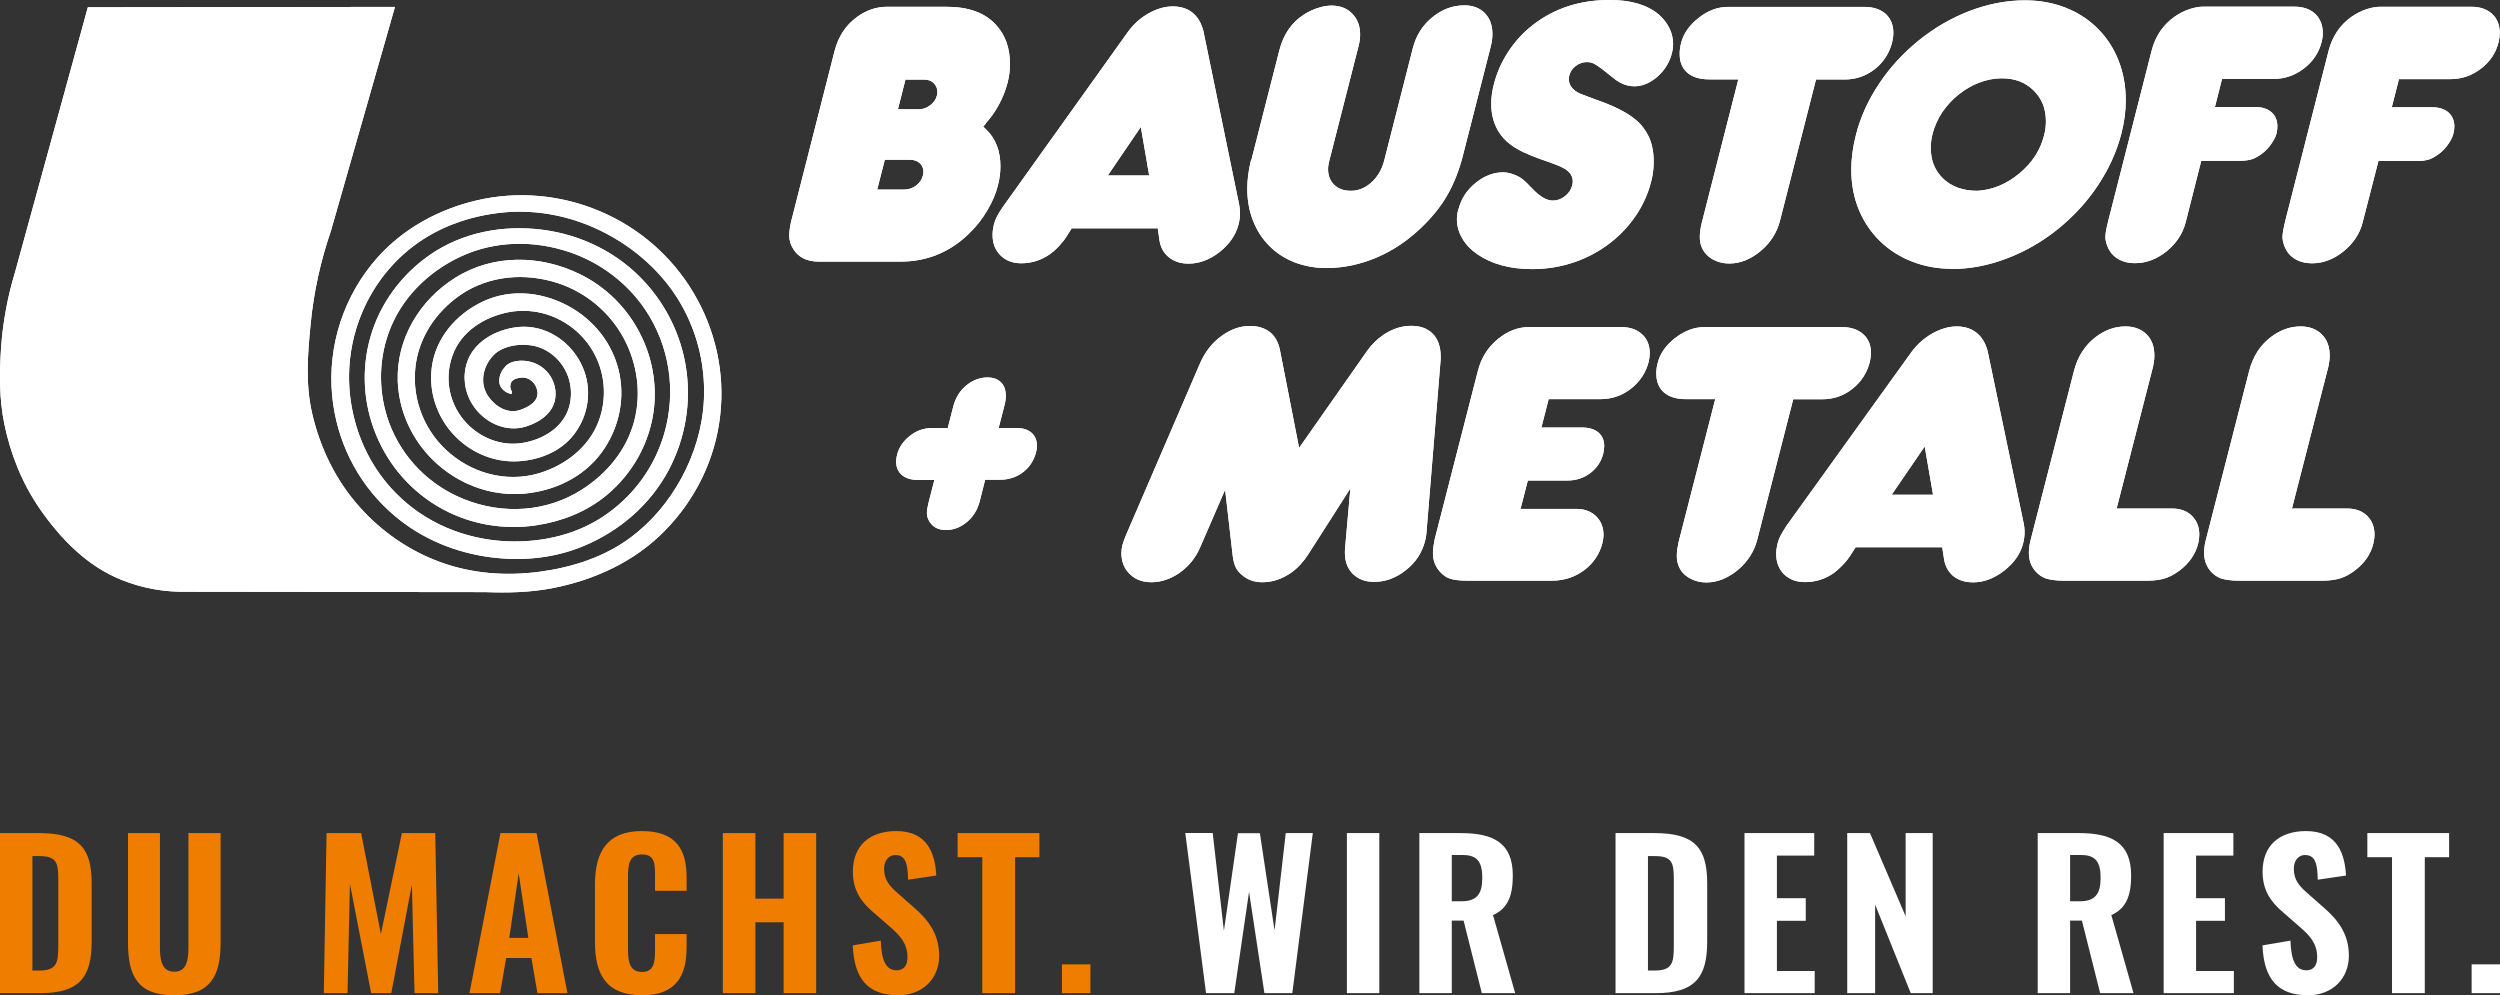 <?xml version="1.0" encoding="UTF-8"?>
<svg id="Ebene_2" data-name="Ebene 2" xmlns="http://www.w3.org/2000/svg" viewBox="0 0 209.76 83.51">
  <rect x="0" y="0" width="209.76" height="83.51" fill="#333333" stroke="none"/>
  <defs>
    <style>
      .cls-1 {
        fill-rule: evenodd;
      }

      .cls-1, .cls-2 {
        fill: #fff;
      }

      .cls-3 {
        fill: #ef7d00;
      }
    </style>
  </defs>
  <g id="Claim">
    <path class="cls-2" d="M207.38,83.33h2.39v-2.42h-2.39v2.42ZM200.7,83.33h2.75v-11.41h2.04v-2.02h-6.86v2.02h2.07v11.41ZM193.62,83.51c2.09,0,3.46-1.41,3.46-3.33,0-1.82-.93-3-2.05-3.98l-1.36-1.2c-.75-.65-1.21-1.16-1.21-2.12,0-.58.31-1.14.95-1.14.9,0,1.03.84,1.06,2.07l2.37-.35c-.1-1.72-.65-3.73-3.35-3.73-2.24,0-3.65,1.21-3.65,3.41,0,1.58.71,2.55,1.71,3.4l1.39,1.21c.9.78,1.48,1.43,1.48,2.57,0,.58-.22,1.09-.91,1.09-.88,0-1.28-.81-1.33-2.49l-2.35.4c.12,2.85,1.31,4.18,3.8,4.18M181.55,83.33h5.88v-1.86h-3.17v-4.21h2.42v-1.9h-2.42v-3.57h3.13v-1.89h-5.85v13.43ZM173.69,75.62v-3.88h.95c1.26,0,1.61.68,1.61,1.92,0,1.31-.43,1.96-1.74,1.96h-.81ZM170.97,83.33h2.72v-6.09h.99l1.53,6.09h2.8l-1.86-6.55c1.29-.58,1.66-1.69,1.66-3.33,0-2.75-1.66-3.55-4.36-3.55h-3.48v13.43ZM154.99,83.33h2.34v-7.43l2.99,7.43h1.84v-13.43h-2.27v6.98l-2.99-6.98h-1.91v13.43ZM146.38,83.33h5.88v-1.86h-3.17v-4.21h2.42v-1.9h-2.42v-3.57h3.13v-1.89h-5.85v13.43ZM138.27,81.43v-9.6h.58c1.44,0,1.59.56,1.59,1.92v5.56c0,1.41-.08,2.12-1.58,2.12h-.6ZM135.55,83.33h3.35c3.33,0,4.34-1.34,4.34-4.33v-4.89c0-2.92-1.01-4.21-4.41-4.21h-3.28v13.43ZM121.81,75.62v-3.88h.95c1.26,0,1.61.68,1.61,1.92,0,1.31-.43,1.96-1.74,1.96h-.81ZM119.09,83.33h2.72v-6.09h.99l1.53,6.09h2.8l-1.86-6.55c1.29-.58,1.66-1.69,1.66-3.33,0-2.75-1.66-3.55-4.36-3.55h-3.48v13.43ZM113.01,83.33h2.72v-13.43h-2.72v13.43ZM101.19,83.33h2.37l1.24-8.5,1.29,8.5h2.34l1.72-13.43h-2.27l-.94,8.17-1.23-8.16h-1.84l-1.18,8.19-.94-8.21h-2.3l1.74,13.43Z"/>
    <path class="cls-3" d="M89.1,83.33h2.39v-2.42h-2.39v2.42ZM82.42,83.33h2.75v-11.41h2.04v-2.02h-6.86v2.02h2.07v11.41ZM75.34,83.51c2.09,0,3.46-1.41,3.46-3.33,0-1.82-.93-3-2.05-3.98l-1.36-1.2c-.75-.65-1.21-1.16-1.21-2.12,0-.58.32-1.14.95-1.14.9,0,1.03.84,1.06,2.07l2.37-.35c-.1-1.72-.65-3.73-3.35-3.73-2.24,0-3.65,1.21-3.65,3.41,0,1.58.71,2.55,1.71,3.4l1.39,1.21c.9.78,1.48,1.43,1.48,2.57,0,.58-.22,1.09-.91,1.09-.88,0-1.28-.81-1.33-2.49l-2.35.4c.12,2.85,1.31,4.18,3.8,4.18M60.65,83.33h2.73v-5.95h2.37v5.95h2.73v-13.43h-2.73v5.5h-2.37v-5.5h-2.73v13.43ZM53.85,83.51c2.93,0,3.76-1.69,3.76-4.03v-1.11h-2.65v1.31c0,.98-.05,1.87-1.09,1.87-.96,0-1.18-.73-1.18-1.87v-6.1c0-.99.08-1.89,1.18-1.89s1.09.86,1.09,1.81v1.24h2.65v-1.13c0-2.32-.88-3.88-3.76-3.88s-3.93,1.72-3.93,4.49v4.81c0,2.69.91,4.47,3.93,4.47M42.73,78.69l.79-5.41.81,5.41h-1.61ZM39.39,83.33h2.57l.51-2.95h2.12l.5,2.95h2.52l-2.59-13.43h-3.03l-2.6,13.43ZM27.16,83.33h2l.2-9.17,1.78,9.17h1.69l1.73-9.12.22,9.12h1.99l-.25-13.43h-2.8l-1.76,8.47-1.66-8.47h-2.9l-.23,13.43ZM14.61,83.51c3.05,0,3.9-1.61,3.9-4.42v-9.19h-2.7v9.57c0,1.03-.12,2.06-1.19,2.06s-1.2-1.03-1.2-2.06v-9.57h-2.68v9.19c0,2.82.83,4.42,3.88,4.42M2.72,81.43v-9.6h.58c1.44,0,1.59.56,1.59,1.92v5.56c0,1.41-.08,2.12-1.58,2.12h-.6ZM0,83.33h3.35c3.33,0,4.34-1.34,4.34-4.33v-4.89c0-2.92-1.01-4.21-4.41-4.21H0v13.43Z"/>
  </g>
  <g id="Ebene_1-2" data-name="Ebene 1">
    <g>
      <path class="cls-1" d="M42.94,33.04v-.21c-.12-.18-.16-.41-.1-.62.11-.39.54-.49.9-.53.67-.06,1.22.46,1.34,1.1.17.87-.69,1.36-1.42,1.61-1.06.37-2.09-.27-2.69-1.13-.78-1.11-.45-2.61.53-3.55.85-.8,2.8-1.09,4.18-.38,1.68.86,2.53,2.74,2.13,4.58-.41,1.88-2.18,2.97-4,3.26-1.72.27-3.43-.39-4.63-1.63-1.47-1.53-1.94-3.75-1.2-5.75.73-2,2.66-3.2,4.71-3.6,2.18-.41,4.41.32,5.98,1.88,1.81,1.8,2.44,4.46,1.69,6.89-.68,2.22-2.51,3.81-4.66,4.59-2.71,1-5.71.36-7.91-1.48-2.12-1.76-3.23-4.47-2.94-7.22.26-2.49,1.71-4.67,3.76-6.09,2.41-1.66,5.46-1.9,8.21-1,2.36.78,4.34,2.44,5.52,4.63,1.13,2.12,1.48,4.58.88,6.91-.63,2.43-2.29,4.44-4.4,5.78-2.94,1.89-6.63,2.11-9.87.81-2.9-1.15-5.19-3.45-6.29-6.39-.9-2.44-.93-5.13-.05-7.58,1.04-2.89,3.31-5.13,6.08-6.41,2.86-1.32,6.11-1.36,9.08-.36,2.59.88,4.83,2.56,6.36,4.82,2.06,3.05,2.62,6.85,1.61,10.38-.78,2.73-2.47,5.1-4.77,6.74-2.42,1.74-5.4,2.44-8.37,2.33-3.54-.14-6.94-1.53-9.42-4.08-1.82-1.85-3.04-4.21-3.58-6.75-.52-2.41-.39-4.93.37-7.26.75-2.3,2.07-4.36,3.87-5.98,2.19-1.98,4.98-3.1,7.9-3.47,3.4-.44,6.83.35,9.78,2.08,2.64,1.55,4.83,3.78,6.14,6.56,1.04,2.19,1.51,4.59,1.4,7.01-.11,2.32-.79,4.57-1.9,6.61-1.05,1.92-2.46,3.62-4.22,4.94-2.22,1.66-4.91,2.52-7.64,2.89-2.82.38-5.7.17-8.37-.81-2.6-.95-4.91-2.55-6.75-4.61-1.99-2.22-3.32-4.95-3.99-7.86-.58-2.5-.37-5.06-.12-7.58.26-2.63.83-5.22,1.69-7.72L33.14.58l-25.77.03L1.27,22.81c-.63,2.07-1.03,4.21-1.18,6.37-.14,2.12-.16,4.25.26,6.33.52,2.56,1.49,5,2.97,7.15,1.75,2.53,3.95,4.81,6.84,5.98,1.75.71,3.64,1.05,5.53,1.01l25.01.03c1.91.07,3.78.03,5.65-.33,3.55-.69,6.92-2.24,9.45-4.84,2.57-2.62,4.23-6.02,4.63-9.69.4-3.55-.4-7.13-2.21-10.2-1.83-3.11-4.62-5.53-7.94-6.92-3.26-1.37-6.87-1.69-10.31-.88-3.18.75-6.12,2.35-8.31,4.8-2.82,3.18-4.19,7.38-3.79,11.6.36,3.7,2.04,7.15,4.79,9.66,2.22,2.05,5.02,3.32,7.99,3.8,2.8.45,5.68.23,8.3-.86,3.03-1.26,5.6-3.46,7.15-6.37,1.42-2.68,1.93-5.74,1.44-8.73-.43-2.6-1.6-5.02-3.36-6.97-2.25-2.51-5.36-4.06-8.71-4.48-3.29-.41-6.66.22-9.41,2.12-2.38,1.66-4.16,4.05-4.97,6.85-.78,2.7-.62,5.58.44,8.18,1.09,2.7,3.09,4.95,5.65,6.32,2.38,1.28,5.11,1.73,7.78,1.34,2.15-.32,4.22-1.12,5.91-2.51,2.24-1.85,3.7-4.49,4.01-7.38.22-2.15-.2-4.32-1.2-6.25-1.1-2.14-2.85-3.87-5.01-4.93-3.33-1.64-7.3-1.7-10.48.3-2.98,1.87-4.93,5.1-4.82,8.65.09,2.54,1.19,4.93,3.01,6.69,2.03,1.96,4.78,3.01,7.59,2.77,2.54-.23,4.96-1.36,6.49-3.43,1.38-1.87,1.96-4.22,1.54-6.5-.44-2.34-1.87-4.33-3.89-5.57-2.3-1.41-5.16-1.78-7.62-.61-2.23,1.06-3.97,3.07-4.27,5.57-.24,1.99.41,3.99,1.75,5.49,1.41,1.57,3.44,2.46,5.55,2.33,1.91-.12,3.79-.93,4.86-2.56,1.14-1.7,1.29-3.89.33-5.71-1.08-2.07-3.31-3.35-5.63-2.94-1.86.32-3.65,1.46-4.02,3.39-.24,1.2.07,2.44.82,3.4,1.01,1.29,2.67,2,4.27,1.5,1.17-.37,2.32-1.16,2.45-2.46.13-1.3-.67-2.5-1.9-2.91-.89-.29-1.97-.16-2.37.43-.36.36-.62,1.16-.29,1.65.21.32.54.52.92.58"/>
      <path class="cls-2" d="M42.94,33.04v-.21c-.12-.18-.16-.41-.1-.62.11-.39.54-.49.9-.53.67-.06,1.22.46,1.34,1.1.17.87-.69,1.36-1.42,1.61-1.06.37-2.09-.27-2.69-1.13-.78-1.11-.45-2.61.53-3.55.85-.8,2.8-1.09,4.18-.38,1.68.86,2.53,2.74,2.13,4.58-.41,1.88-2.18,2.97-4,3.26-1.72.27-3.43-.39-4.63-1.63-1.47-1.53-1.94-3.75-1.2-5.75.73-2,2.66-3.2,4.71-3.6,2.18-.41,4.41.32,5.98,1.88,1.81,1.8,2.44,4.46,1.69,6.89-.68,2.22-2.51,3.81-4.66,4.59-2.71,1-5.71.36-7.91-1.48-2.12-1.76-3.23-4.47-2.94-7.22.26-2.49,1.71-4.67,3.76-6.09,2.41-1.66,5.46-1.9,8.21-1,2.36.78,4.34,2.44,5.52,4.63,1.13,2.12,1.48,4.58.88,6.91-.63,2.43-2.29,4.44-4.4,5.78-2.94,1.89-6.63,2.11-9.87.81-2.9-1.15-5.19-3.45-6.29-6.39-.9-2.44-.93-5.13-.05-7.58,1.04-2.89,3.31-5.13,6.08-6.41,2.86-1.32,6.11-1.36,9.08-.36,2.59.88,4.83,2.56,6.36,4.82,2.06,3.05,2.62,6.85,1.61,10.38-.78,2.73-2.47,5.1-4.77,6.74-2.42,1.74-5.4,2.44-8.37,2.33-3.54-.14-6.94-1.53-9.42-4.08-1.82-1.85-3.04-4.21-3.58-6.75-.52-2.41-.39-4.93.37-7.26.75-2.3,2.07-4.36,3.87-5.98,2.19-1.98,4.98-3.1,7.9-3.47,3.4-.44,6.83.35,9.78,2.08,2.64,1.55,4.83,3.78,6.14,6.56,1.04,2.19,1.51,4.59,1.4,7.01-.11,2.32-.79,4.57-1.9,6.61-1.05,1.92-2.46,3.62-4.22,4.94-2.22,1.66-4.91,2.52-7.64,2.89-2.82.38-5.7.17-8.37-.81-2.6-.95-4.91-2.55-6.75-4.61-1.99-2.22-3.32-4.95-3.99-7.86-.58-2.5-.37-5.06-.12-7.58.26-2.63.83-5.22,1.69-7.72L33.14.58l-25.77.03L1.27,22.81c-.63,2.07-1.03,4.21-1.18,6.37-.14,2.12-.16,4.25.26,6.33.52,2.56,1.49,5,2.97,7.15,1.75,2.53,3.95,4.81,6.84,5.98,1.75.71,3.64,1.05,5.53,1.01l25.01.03c1.91.07,3.78.03,5.65-.33,3.55-.69,6.92-2.24,9.45-4.84,2.57-2.62,4.23-6.02,4.63-9.69.4-3.55-.4-7.13-2.21-10.2-1.83-3.11-4.62-5.53-7.94-6.92-3.26-1.37-6.87-1.69-10.31-.88-3.18.75-6.12,2.35-8.31,4.8-2.82,3.18-4.19,7.38-3.79,11.6.36,3.7,2.04,7.15,4.79,9.66,2.22,2.05,5.02,3.32,7.99,3.8,2.8.45,5.68.23,8.3-.86,3.03-1.26,5.6-3.46,7.15-6.37,1.42-2.68,1.93-5.74,1.44-8.73-.43-2.6-1.6-5.02-3.36-6.97-2.25-2.51-5.36-4.06-8.71-4.48-3.29-.41-6.66.22-9.41,2.12-2.38,1.66-4.16,4.05-4.97,6.85-.78,2.7-.62,5.58.44,8.18,1.09,2.7,3.09,4.95,5.65,6.32,2.38,1.28,5.11,1.73,7.78,1.34,2.15-.32,4.22-1.12,5.91-2.51,2.24-1.85,3.7-4.49,4.01-7.38.22-2.15-.2-4.32-1.2-6.25-1.1-2.14-2.85-3.87-5.01-4.93-3.33-1.64-7.3-1.7-10.48.3-2.98,1.87-4.93,5.1-4.82,8.65.09,2.54,1.19,4.93,3.01,6.69,2.03,1.96,4.78,3.01,7.59,2.77,2.54-.23,4.96-1.36,6.49-3.43,1.38-1.87,1.96-4.22,1.54-6.5-.44-2.34-1.87-4.33-3.89-5.57-2.3-1.41-5.16-1.78-7.62-.61-2.23,1.06-3.97,3.07-4.27,5.57-.24,1.99.41,3.99,1.75,5.49,1.41,1.57,3.44,2.46,5.55,2.33,1.91-.12,3.79-.93,4.86-2.56,1.14-1.7,1.29-3.89.33-5.71-1.08-2.07-3.31-3.35-5.63-2.94-1.86.32-3.65,1.46-4.02,3.39-.24,1.2.07,2.44.82,3.4,1.01,1.29,2.67,2,4.27,1.5,1.17-.37,2.32-1.16,2.45-2.46.13-1.3-.67-2.5-1.9-2.91-.89-.29-1.97-.16-2.37.43-.36.36-.62,1.16-.29,1.65.21.32.54.52.92.58Z"/>
      <path class="cls-1" d="M82.73,10.36l-.24.26.26.25c.79.76,1.19,1.79,1.19,3.09,0,.53-.07,1.07-.22,1.63-.16.65-.45,1.32-.85,2.01-.45.78-1,1.47-1.65,2.08-1.59,1.51-3.48,2.27-5.66,2.27h-6.86c-.99,0-1.7-.35-2.13-1.04-.24-.37-.35-.76-.35-1.14,0-.3.05-.7.16-1.19l3.63-14.25c.32-1.27.96-2.24,1.93-2.93.79-.56,1.61-.83,2.48-.83h4.99c1.85,0,3.24.5,4.16,1.52.78.85,1.17,1.94,1.17,3.29,0,.53-.07,1.05-.2,1.56-.17.65-.42,1.28-.76,1.9-.32.58-.68,1.08-1.08,1.51M73.61,15.91h2.21c.41,0,.77-.12,1.07-.36.28-.22.46-.5.55-.84.02-.1.04-.21.04-.3,0-.3-.11-.55-.33-.74-.21-.18-.49-.27-.85-.27h-2.06l-.64,2.51ZM75.33,9.17h1.77c.34,0,.65-.11.95-.34.29-.22.48-.49.56-.81.03-.1.04-.2.04-.3,0-.3-.11-.54-.3-.74-.2-.2-.47-.3-.78-.3h-1.6l-.63,2.49Z"/>
      <path class="cls-2" d="M82.73,10.36l-.24.26.26.25c.79.76,1.19,1.79,1.19,3.09,0,.53-.07,1.07-.22,1.63-.16.65-.45,1.32-.85,2.01-.45.78-1,1.47-1.65,2.08-1.59,1.51-3.48,2.27-5.66,2.27h-6.86c-.99,0-1.7-.35-2.13-1.04-.24-.37-.35-.76-.35-1.14,0-.3.05-.7.16-1.19l3.63-14.25c.32-1.27.96-2.24,1.93-2.93.79-.56,1.61-.83,2.48-.83h4.99c1.85,0,3.24.5,4.16,1.52.78.85,1.17,1.94,1.17,3.29,0,.53-.07,1.05-.2,1.56-.17.65-.42,1.28-.76,1.9-.32.58-.68,1.08-1.08,1.51ZM73.61,15.91h2.21c.41,0,.77-.12,1.07-.36.28-.22.46-.5.55-.84.02-.1.04-.21.04-.3,0-.3-.11-.55-.33-.74-.21-.18-.49-.27-.85-.27h-2.06l-.64,2.51ZM75.33,9.17h1.77c.34,0,.65-.11.95-.34.29-.22.48-.49.56-.81.03-.1.04-.2.04-.3,0-.3-.11-.54-.3-.74-.2-.2-.47-.3-.78-.3h-1.6l-.63,2.49Z"/>
      <path class="cls-1" d="M89.93,19.14l-.45.71c-.15.25-.37.52-.63.8-.26.28-.51.5-.75.67-.73.51-1.53.77-2.4.77-.72,0-1.31-.22-1.75-.66-.45-.44-.67-1.01-.67-1.72,0-.28.04-.57.11-.86.06-.22.13-.41.21-.59.11-.23.29-.54.55-.91l10.47-14.65c.47-.66,1.06-1.19,1.77-1.59.69-.38,1.36-.57,2.01-.57s1.19.17,1.61.49c.46.35.78.88.96,1.58l3,14.56c.05.23.07.47.07.72,0,.32-.04.63-.12.93-.22.88-.75,1.65-1.57,2.31-.84.66-1.72.99-2.63.99-.68,0-1.23-.19-1.67-.55-.44-.37-.7-.86-.78-1.5h0l-.13-.91h-7.24ZM92.95,14.72h3.47l-.7-4.07-2.77,4.07Z"/>
      <path class="cls-2" d="M89.93,19.14l-.45.71c-.15.25-.37.52-.63.8-.26.28-.51.5-.75.67-.73.51-1.53.77-2.4.77-.72,0-1.31-.22-1.75-.66-.45-.44-.67-1.01-.67-1.72,0-.28.04-.57.11-.86.06-.22.13-.41.21-.59.11-.23.29-.54.55-.91l10.47-14.65c.47-.66,1.06-1.19,1.77-1.59.69-.38,1.36-.57,2.01-.57s1.19.17,1.61.49c.46.35.78.88.96,1.58l3,14.56c.05.23.07.47.07.72,0,.32-.04.63-.12.93-.22.88-.75,1.65-1.57,2.31-.84.66-1.72.99-2.63.99-.68,0-1.23-.19-1.67-.55-.44-.37-.7-.86-.78-1.5h0l-.13-.91h-7.24ZM92.95,14.72h3.47l-.7-4.07-2.77,4.07Z"/>
      <path class="cls-1" d="M104.98,13.48l2.36-9.25c.34-1.35,1.04-2.36,2.1-3.03.39-.25.82-.44,1.27-.57.36-.11.7-.16,1-.16.72,0,1.3.22,1.74.67.44.44.67,1.03.67,1.75,0,.3-.04.61-.12.93l-2.47,9.68c-.06.24-.1.47-.1.69,0,.55.18,1,.53,1.33.35.33.81.49,1.38.49.61,0,1.17-.22,1.68-.66.54-.47.92-1.1,1.12-1.88l2.4-9.42c.27-1.07.82-1.94,1.66-2.62.81-.65,1.69-.98,2.67-.98.7,0,1.26.21,1.69.63.44.44.66,1.03.66,1.78,0,.34-.05.7-.15,1.08l-2.32,9.09c-.33,1.31-.79,2.45-1.36,3.42-.53.91-1.24,1.78-2.12,2.63-1.14,1.1-2.39,1.94-3.75,2.52-1.39.59-2.8.89-4.23.89-.97,0-1.87-.17-2.7-.49-.8-.32-1.5-.77-2.09-1.37-.59-.59-1.04-1.29-1.36-2.1-.33-.83-.49-1.74-.49-2.7,0-.77.11-1.56.31-2.38"/>
      <path class="cls-2" d="M104.98,13.48l2.36-9.25c.34-1.35,1.04-2.36,2.1-3.03.39-.25.82-.44,1.27-.57.36-.11.7-.16,1-.16.72,0,1.3.22,1.74.67.44.44.67,1.03.67,1.75,0,.3-.04.61-.12.93l-2.47,9.68c-.06.24-.1.47-.1.69,0,.55.18,1,.53,1.33.35.33.81.49,1.38.49.61,0,1.17-.22,1.68-.66.54-.47.92-1.1,1.12-1.88l2.4-9.42c.27-1.07.82-1.94,1.66-2.62.81-.65,1.69-.98,2.67-.98.7,0,1.26.21,1.69.63.44.44.66,1.03.66,1.78,0,.34-.05.7-.15,1.08l-2.32,9.09c-.33,1.31-.79,2.45-1.36,3.42-.53.91-1.24,1.78-2.12,2.63-1.14,1.1-2.39,1.94-3.75,2.52-1.39.59-2.8.89-4.23.89-.97,0-1.87-.17-2.7-.49-.8-.32-1.5-.77-2.09-1.37-.59-.59-1.04-1.29-1.36-2.1-.33-.83-.49-1.74-.49-2.7,0-.77.11-1.56.31-2.38Z"/>
      <path class="cls-1" d="M122.38,17.54c.22-.87.7-1.6,1.44-2.2.73-.59,1.49-.88,2.3-.88.42,0,.85.13,1.33.38.25.13.56.4.94.81.27.28.48.49.64.62.45.37.87.56,1.27.56.35,0,.69-.12,1.01-.37.32-.25.52-.56.61-.93.03-.11.04-.22.04-.32,0-.42-.22-.77-.68-1.05-.26-.16-.72-.35-1.38-.58l-.6-.21c-1.09-.38-1.94-.78-2.53-1.22-.46-.33-.81-.73-1.08-1.18-.38-.66-.57-1.41-.57-2.25,0-.52.07-1.06.22-1.64.25-.99.66-1.91,1.23-2.77.56-.86,1.27-1.62,2.09-2.25,1.79-1.38,3.93-2.06,6.4-2.06,1.79,0,3.17.41,4.14,1.24.39.34.69.74.9,1.19.19.41.28.85.28,1.29,0,.24-.03.48-.09.7-.2.83-.64,1.51-1.28,2.06-.61.51-1.24.76-1.88.76-.42,0-.82-.1-1.2-.31-.24-.13-.57-.37-1.01-.74-.36-.3-.64-.51-.84-.64-.22-.15-.4-.25-.55-.29-.11-.04-.24-.05-.38-.05-.35,0-.66.11-.95.33-.27.21-.45.47-.53.79-.03.11-.04.21-.04.31,0,.41.21.77.64,1.05.15.11.45.24.91.4.23.09.44.16.59.22h0l.63.23c1.24.46,2.18.96,2.82,1.49.49.4.85.88,1.12,1.44h0c.27.58.41,1.28.41,2.1,0,.57-.07,1.14-.22,1.7-.25.98-.67,1.92-1.26,2.8-.6.88-1.32,1.66-2.19,2.33-.9.69-1.89,1.22-2.96,1.59-1.14.39-2.32.59-3.57.59-1.86,0-3.39-.42-4.6-1.25-.55-.38-.98-.83-1.26-1.33-.3-.5-.45-1.04-.45-1.6,0-.28.04-.55.11-.84"/>
      <path class="cls-2" d="M122.38,17.54c.22-.87.7-1.6,1.44-2.2.73-.59,1.49-.88,2.3-.88.42,0,.85.13,1.33.38.25.13.56.4.94.81.27.28.48.49.64.62.45.37.87.56,1.27.56.35,0,.69-.12,1.01-.37.32-.25.52-.56.61-.93.03-.11.04-.22.04-.32,0-.42-.22-.77-.68-1.05-.26-.16-.72-.35-1.38-.58l-.6-.21c-1.09-.38-1.94-.78-2.53-1.22-.46-.33-.81-.73-1.08-1.18-.38-.66-.57-1.41-.57-2.25,0-.52.07-1.06.22-1.64.25-.99.66-1.91,1.23-2.77.56-.86,1.27-1.62,2.09-2.25,1.79-1.38,3.93-2.06,6.4-2.06,1.79,0,3.17.41,4.14,1.24.39.34.69.74.9,1.19.19.41.28.85.28,1.29,0,.24-.03.48-.09.7-.2.83-.64,1.51-1.28,2.06-.61.51-1.24.76-1.88.76-.42,0-.82-.1-1.2-.31-.24-.13-.57-.37-1.01-.74-.36-.3-.64-.51-.84-.64-.22-.15-.4-.25-.55-.29-.11-.04-.24-.05-.38-.05-.35,0-.66.11-.95.33-.27.21-.45.47-.53.79-.03.11-.04.21-.04.31,0,.41.21.77.64,1.05.15.11.45.24.91.4.23.09.44.16.59.22h0l.63.23c1.24.46,2.18.96,2.82,1.49.49.4.85.88,1.12,1.44h0c.27.58.41,1.28.41,2.1,0,.57-.07,1.14-.22,1.7-.25.98-.67,1.92-1.26,2.8-.6.88-1.32,1.66-2.19,2.33-.9.69-1.89,1.22-2.96,1.59-1.14.39-2.32.59-3.57.59-1.86,0-3.39-.42-4.6-1.25-.55-.38-.98-.83-1.26-1.33-.3-.5-.45-1.04-.45-1.6,0-.28.04-.55.11-.84Z"/>
      <path class="cls-1" d="M145.85,6.66h-2.45c-.81,0-1.43-.2-1.86-.59-.41-.37-.61-.89-.61-1.55,0-.29.04-.59.12-.91.2-.79.69-1.49,1.45-2.09.78-.63,1.62-.94,2.48-.94h11.44c.78,0,1.39.21,1.83.62.4.39.61.91.61,1.56,0,.25-.04.51-.1.78-.23.91-.71,1.66-1.43,2.24-.75.59-1.59.89-2.55.89h-2.41l-3.02,11.84c-.26,1.02-.82,1.89-1.66,2.58-.83.68-1.69,1.02-2.6,1.02-.39,0-.76-.07-1.12-.22-.34-.14-.63-.34-.84-.59-.35-.39-.51-.86-.51-1.42,0-.32.05-.7.15-1.13l3.08-12.08Z"/>
      <path class="cls-2" d="M145.85,6.66h-2.45c-.81,0-1.43-.2-1.86-.59-.41-.37-.61-.89-.61-1.55,0-.29.04-.59.12-.91.2-.79.69-1.49,1.45-2.09.78-.63,1.62-.94,2.48-.94h11.44c.78,0,1.39.21,1.83.62.4.39.61.91.61,1.56,0,.25-.04.51-.1.78-.23.91-.71,1.66-1.43,2.24-.75.59-1.59.89-2.55.89h-2.41l-3.02,11.84c-.26,1.02-.82,1.89-1.66,2.58-.83.68-1.69,1.02-2.6,1.02-.39,0-.76-.07-1.12-.22-.34-.14-.63-.34-.84-.59-.35-.39-.51-.86-.51-1.42,0-.32.05-.7.15-1.13l3.08-12.08Z"/>
      <path class="cls-1" d="M163.73,22.55c-1.17,0-2.26-.2-3.29-.6-1.01-.39-1.9-.95-2.66-1.68-.77-.74-1.37-1.62-1.79-2.61-.45-1.06-.66-2.2-.66-3.43,0-.93.13-1.89.38-2.87.38-1.53,1.05-2.99,1.99-4.39.91-1.36,2.03-2.56,3.33-3.61,1.31-1.05,2.72-1.86,4.22-2.44,1.56-.59,3.11-.89,4.65-.89,1.25,0,2.4.21,3.47.64,1.02.41,1.91.99,2.66,1.75.74.75,1.32,1.63,1.72,2.65.41,1.04.61,2.15.61,3.34,0,.9-.12,1.83-.36,2.77-.4,1.55-1.07,3.03-2.02,4.44-.92,1.37-2.04,2.57-3.35,3.63-1.32,1.05-2.73,1.86-4.24,2.43-1.56.6-3.12.89-4.66.89M162.16,11.19c-.11.41-.16.82-.16,1.22,0,1.06.35,1.92,1.04,2.58.72.68,1.67,1.02,2.86,1.02h.03c1.26-.08,2.44-.57,3.52-1.47,1.06-.89,1.74-1.94,2.05-3.16.11-.41.16-.8.16-1.2,0-1.05-.34-1.91-1.03-2.59-.68-.68-1.58-1.02-2.66-1.02-.64,0-1.28.12-1.92.37-.61.23-1.18.56-1.71.99-.53.42-.98.91-1.36,1.46-.38.57-.65,1.17-.82,1.8"/>
      <path class="cls-2" d="M163.73,22.55c-1.17,0-2.26-.2-3.29-.6-1.01-.39-1.9-.95-2.66-1.68-.77-.74-1.37-1.62-1.79-2.61-.45-1.06-.66-2.2-.66-3.43,0-.93.13-1.89.38-2.87.38-1.53,1.05-2.99,1.99-4.39.91-1.36,2.03-2.56,3.33-3.61,1.31-1.05,2.72-1.86,4.22-2.44,1.56-.59,3.11-.89,4.65-.89,1.25,0,2.4.21,3.47.64,1.02.41,1.91.99,2.66,1.75.74.75,1.32,1.63,1.72,2.65.41,1.04.61,2.15.61,3.34,0,.9-.12,1.83-.36,2.77-.4,1.55-1.07,3.03-2.02,4.44-.92,1.37-2.04,2.57-3.35,3.63-1.32,1.05-2.73,1.86-4.24,2.43-1.56.6-3.12.89-4.66.89ZM162.16,11.19c-.11.41-.16.82-.16,1.22,0,1.06.35,1.92,1.04,2.58.72.68,1.67,1.02,2.86,1.02h.03c1.26-.08,2.44-.57,3.52-1.47,1.06-.89,1.74-1.94,2.05-3.16.11-.41.16-.8.16-1.2,0-1.05-.34-1.91-1.03-2.59-.68-.68-1.58-1.02-2.66-1.02-.64,0-1.28.12-1.92.37-.61.23-1.18.56-1.71.99-.53.42-.98.91-1.36,1.46-.38.57-.65,1.17-.82,1.8Z"/>
      <path class="cls-1" d="M184.69,13.51l-1.31,5.17c-.25.94-.78,1.74-1.6,2.41-.83.66-1.71.99-2.64.99-.6,0-1.12-.14-1.53-.42-.4-.27-.69-.66-.85-1.16-.07-.22-.11-.42-.11-.61,0-.31.09-.77.25-1.4l3.63-14.24c.31-1.21.95-2.16,1.93-2.85.4-.28.81-.49,1.27-.64.4-.13.78-.2,1.12-.2h7.65c.75,0,1.34.21,1.77.62.41.4.62.93.62,1.58,0,.26-.03.53-.11.8-.22.86-.7,1.58-1.44,2.16-.76.6-1.62.9-2.59.9h-4.31l-.6,2.36h3.38c.59,0,1.06.15,1.39.46.32.29.47.68.47,1.16,0,.19-.02.38-.07.59-.06.26-.21.54-.42.85-.22.33-.47.6-.76.82-.28.22-.56.38-.82.48-.29.1-.64.15-1.06.15h-3.27Z"/>
      <path class="cls-2" d="M184.69,13.51l-1.31,5.17c-.25.94-.78,1.74-1.6,2.41-.83.66-1.71.99-2.64.99-.6,0-1.12-.14-1.53-.42-.4-.27-.69-.66-.85-1.16-.07-.22-.11-.42-.11-.61,0-.31.09-.77.25-1.4l3.63-14.24c.31-1.21.95-2.16,1.93-2.85.4-.28.81-.49,1.27-.64.4-.13.78-.2,1.12-.2h7.65c.75,0,1.34.21,1.77.62.41.4.62.93.62,1.58,0,.26-.03.53-.11.8-.22.86-.7,1.58-1.44,2.16-.76.6-1.62.9-2.59.9h-4.31l-.6,2.36h3.38c.59,0,1.06.15,1.39.46.32.29.47.68.47,1.16,0,.19-.02.38-.07.59-.06.26-.21.54-.42.85-.22.33-.47.6-.76.82-.28.22-.56.38-.82.48-.29.1-.64.15-1.06.15h-3.27Z"/>
      <path class="cls-1" d="M199.56,13.51l-1.33,5.17c-.24.94-.77,1.74-1.6,2.41-.83.67-1.7,1-2.63,1-.61,0-1.11-.14-1.53-.42-.4-.27-.69-.66-.85-1.16-.06-.22-.11-.42-.11-.61,0-.31.09-.77.24-1.4l3.63-14.24c.31-1.21.95-2.16,1.92-2.85.4-.28.82-.49,1.27-.64.41-.13.78-.2,1.14-.2h7.65c.75,0,1.33.21,1.76.62.42.4.62.93.62,1.58,0,.26-.04.53-.11.81-.22.86-.7,1.58-1.44,2.16-.77.6-1.63.9-2.6.9h-4.31l-.6,2.36h3.38c.6,0,1.07.15,1.4.46.31.29.47.68.47,1.16,0,.19-.03.38-.08.59-.06.26-.2.54-.41.85-.22.33-.47.6-.76.82-.29.22-.55.38-.82.48-.29.1-.64.15-1.06.15h-3.27Z"/>
      <path class="cls-2" d="M199.56,13.51l-1.33,5.17c-.24.94-.77,1.74-1.6,2.41-.83.67-1.7,1-2.63,1-.61,0-1.11-.14-1.53-.42-.4-.27-.69-.66-.85-1.16-.06-.22-.11-.42-.11-.61,0-.31.09-.77.24-1.4l3.63-14.24c.31-1.21.95-2.16,1.92-2.85.4-.28.82-.49,1.27-.64.41-.13.78-.2,1.14-.2h7.65c.75,0,1.33.21,1.76.62.42.4.62.93.62,1.58,0,.26-.04.53-.11.81-.22.86-.7,1.58-1.44,2.16-.77.6-1.63.9-2.6.9h-4.31l-.6,2.36h3.38c.6,0,1.07.15,1.4.46.31.29.47.68.47,1.16,0,.19-.03.38-.08.59-.06.26-.2.54-.41.85-.22.33-.47.6-.76.82-.29.22-.55.38-.82.48-.29.1-.64.15-1.06.15h-3.27Z"/>
      <path class="cls-1" d="M78.41,40.27h-1.39c-.6,0-1.06-.15-1.39-.45-.29-.27-.44-.64-.44-1.09,0-.18.03-.37.07-.55.16-.63.51-1.15,1.06-1.59.56-.45,1.17-.67,1.84-.67h1.36l.46-1.81c.19-.73.56-1.34,1.12-1.79.53-.43,1.12-.65,1.76-.65.47,0,.83.13,1.11.39.28.27.42.65.42,1.15,0,.24-.03.51-.11.79l-.49,1.91h1.49c.55,0,.98.14,1.29.42.29.27.43.62.43,1.08,0,.17-.02.36-.07.54-.18.68-.54,1.24-1.08,1.66-.56.43-1.2.64-1.93.64h-1.26l-.47,1.85c-.19.71-.55,1.28-1.1,1.73-.53.43-1.1.64-1.72.64s-1.05-.22-1.35-.65c-.16-.24-.25-.5-.25-.77,0-.23.05-.51.13-.84l.5-1.95Z"/>
      <path class="cls-2" d="M78.41,40.27h-1.39c-.6,0-1.06-.15-1.39-.45-.29-.27-.44-.64-.44-1.09,0-.18.03-.37.07-.55.16-.63.51-1.15,1.06-1.59.56-.45,1.17-.67,1.84-.67h1.36l.46-1.81c.19-.73.56-1.34,1.12-1.79.53-.43,1.12-.65,1.76-.65.47,0,.83.13,1.11.39.28.27.42.65.42,1.15,0,.24-.03.51-.11.79l-.49,1.91h1.49c.55,0,.98.14,1.29.42.29.27.43.62.43,1.08,0,.17-.02.36-.07.54-.18.68-.54,1.24-1.08,1.66-.56.43-1.2.64-1.93.64h-1.26l-.47,1.85c-.19.71-.55,1.28-1.1,1.73-.53.43-1.1.64-1.72.64s-1.05-.22-1.35-.65c-.16-.24-.25-.5-.25-.77,0-.23.05-.51.13-.84l.5-1.95Z"/>
      <path class="cls-1" d="M102.81,41.05l-2.12,4.89c-.38.88-.96,1.58-1.73,2.13-.75.51-1.53.78-2.35.78-.73,0-1.33-.22-1.78-.65h0c-.49-.45-.74-1.05-.74-1.79,0-.24.03-.47.09-.69.05-.21.17-.53.35-.95l6.16-14.29c.42-.97,1.03-1.74,1.84-2.32.75-.54,1.54-.81,2.34-.81.68,0,1.23.17,1.66.5.44.34.72.85.86,1.51l1.61,8.22,5.7-8.13c.4-.56.86-1.01,1.39-1.37.76-.5,1.52-.74,2.31-.74s1.37.22,1.8.65c.45.45.68,1.1.68,1.94,0,.06,0,.12,0,.19l-1.2,14.64c-.02.21-.06.44-.12.66-.25.96-.78,1.78-1.62,2.43-.82.65-1.7.97-2.65.97-.73,0-1.32-.22-1.76-.65-.47-.45-.69-1.06-.69-1.82,0-.1,0-.19.01-.28l.45-5.09-3.52,5.51c-.41.64-.88,1.15-1.42,1.54-.76.54-1.58.82-2.46.82-.66,0-1.23-.2-1.71-.62-.23-.2-.4-.4-.5-.61-.12-.23-.2-.55-.26-.97l-.64-5.58Z"/>
      <path class="cls-2" d="M102.81,41.05l-2.12,4.89c-.38.88-.96,1.58-1.73,2.13-.75.51-1.53.78-2.35.78-.73,0-1.33-.22-1.78-.65h0c-.49-.45-.74-1.05-.74-1.79,0-.24.03-.47.09-.69.05-.21.17-.53.35-.95l6.16-14.29c.42-.97,1.03-1.74,1.84-2.32.75-.54,1.54-.81,2.34-.81.68,0,1.23.17,1.66.5.44.34.72.85.86,1.51l1.61,8.22,5.7-8.13c.4-.56.86-1.01,1.39-1.37.76-.5,1.52-.74,2.31-.74s1.37.22,1.8.65c.45.45.68,1.1.68,1.94,0,.06,0,.12,0,.19l-1.2,14.64c-.02.21-.06.44-.12.66-.25.96-.78,1.78-1.62,2.43-.82.65-1.7.97-2.65.97-.73,0-1.32-.22-1.76-.65-.47-.45-.69-1.06-.69-1.82,0-.1,0-.19.01-.28l.45-5.09-3.52,5.51c-.41.64-.88,1.15-1.42,1.54-.76.54-1.58.82-2.46.82-.66,0-1.23-.2-1.71-.62-.23-.2-.4-.4-.5-.61-.12-.23-.2-.55-.26-.97l-.64-5.58Z"/>
      <path class="cls-1" d="M127.6,42.7h4.66c.69,0,1.24.21,1.66.62.41.4.62.92.62,1.55,0,.23-.04.48-.1.72-.23.89-.72,1.63-1.48,2.22-.79.6-1.71.91-2.75.91h-7.09c-.66,0-1.17-.06-1.52-.19-.28-.1-.53-.29-.78-.56-.39-.43-.59-.95-.59-1.55,0-.33.05-.71.14-1.15l3.63-14.15c.28-1.1.84-1.99,1.69-2.68.81-.67,1.69-1,2.64-1h7.68c.75,0,1.35.21,1.79.63.42.4.62.92.62,1.56,0,.24-.03.47-.09.73-.23.9-.72,1.64-1.47,2.24-.76.6-1.62.89-2.58.89h-4.34l-.61,2.38h3.39c.62,0,1.1.15,1.43.45.3.27.45.64.45,1.11,0,.2-.03.41-.08.63-.17.66-.52,1.19-1.06,1.61-.56.44-1.22.65-1.98.65h-3.29l-.61,2.38Z"/>
      <path class="cls-2" d="M127.6,42.7h4.66c.69,0,1.24.21,1.66.62.41.4.62.92.62,1.55,0,.23-.04.48-.1.72-.23.89-.72,1.63-1.48,2.22-.79.6-1.71.91-2.75.91h-7.09c-.66,0-1.17-.06-1.52-.19-.28-.1-.53-.29-.78-.56-.39-.43-.59-.95-.59-1.55,0-.33.05-.71.14-1.15l3.63-14.15c.28-1.1.84-1.99,1.69-2.68.81-.67,1.69-1,2.64-1h7.68c.75,0,1.35.21,1.79.63.42.4.62.92.62,1.56,0,.24-.03.47-.09.73-.23.9-.72,1.64-1.47,2.24-.76.6-1.62.89-2.58.89h-4.34l-.61,2.38h3.39c.62,0,1.1.15,1.43.45.3.27.45.64.45,1.11,0,.2-.03.41-.08.63-.17.66-.52,1.19-1.06,1.61-.56.44-1.22.65-1.98.65h-3.29l-.61,2.38Z"/>
      <path class="cls-1" d="M143.91,33.49h-2.46c-.81,0-1.43-.2-1.87-.59-.4-.37-.61-.89-.61-1.55,0-.28.03-.59.12-.9.2-.79.68-1.48,1.45-2.08.8-.62,1.63-.93,2.5-.93h11.48c.78,0,1.4.21,1.84.63.42.38.62.9.62,1.55,0,.25-.04.5-.1.77-.24.91-.72,1.65-1.44,2.22-.74.6-1.59.89-2.56.89h-2.42l-3.02,11.78c-.26,1.02-.82,1.87-1.66,2.57-.83.67-1.7,1.02-2.61,1.02-.4,0-.77-.07-1.12-.22-.35-.15-.63-.34-.85-.58-.34-.39-.51-.87-.51-1.43,0-.31.05-.69.14-1.12l3.08-12.01Z"/>
      <path class="cls-2" d="M143.91,33.49h-2.46c-.81,0-1.43-.2-1.87-.59-.4-.37-.61-.89-.61-1.55,0-.28.03-.59.12-.9.2-.79.68-1.48,1.45-2.08.8-.62,1.63-.93,2.5-.93h11.48c.78,0,1.4.21,1.84.63.42.38.62.9.62,1.55,0,.25-.04.5-.1.77-.24.91-.72,1.65-1.44,2.22-.74.6-1.59.89-2.56.89h-2.42l-3.02,11.78c-.26,1.02-.82,1.87-1.66,2.57-.83.67-1.7,1.02-2.61,1.02-.4,0-.77-.07-1.12-.22-.35-.15-.63-.34-.85-.58-.34-.39-.51-.87-.51-1.43,0-.31.05-.69.14-1.12l3.08-12.01Z"/>
      <path class="cls-1" d="M155.7,45.91l-.45.7c-.16.25-.37.52-.64.8-.27.28-.52.5-.75.67-.73.51-1.53.76-2.41.76-.72,0-1.31-.22-1.76-.65-.44-.45-.66-1.01-.66-1.71,0-.28.04-.56.11-.86.06-.22.13-.42.21-.58.12-.24.29-.54.54-.92l10.48-14.57c.48-.66,1.07-1.18,1.79-1.59.69-.37,1.36-.57,2.01-.57s1.19.17,1.63.5c.46.35.79.88.97,1.57l3.03,14.48c.05.22.07.46.07.69,0,.32-.04.64-.12.95-.22.88-.75,1.64-1.58,2.29-.84.66-1.71.99-2.63.99-.67,0-1.23-.18-1.67-.54-.43-.37-.69-.87-.77-1.49h0l-.14-.91h-7.24ZM158.72,41.51h3.47l-.7-4.05-2.77,4.05Z"/>
      <path class="cls-2" d="M155.7,45.91l-.45.7c-.16.25-.37.52-.64.8-.27.28-.52.5-.75.67-.73.51-1.53.76-2.41.76-.72,0-1.31-.22-1.76-.65-.44-.45-.66-1.01-.66-1.71,0-.28.04-.56.11-.86.06-.22.13-.42.21-.58.12-.24.29-.54.54-.92l10.48-14.57c.48-.66,1.07-1.18,1.79-1.59.69-.37,1.36-.57,2.01-.57s1.19.17,1.63.5c.46.35.79.88.97,1.57l3.03,14.48c.05.22.07.46.07.69,0,.32-.04.64-.12.95-.22.88-.75,1.64-1.58,2.29-.84.66-1.71.99-2.63.99-.67,0-1.23-.18-1.67-.54-.43-.37-.69-.87-.77-1.49h0l-.14-.91h-7.24ZM158.72,41.51h3.47l-.7-4.05-2.77,4.05Z"/>
      <path class="cls-1" d="M177.59,42.67h4.68c.68,0,1.24.21,1.65.62.4.4.61.93.61,1.56,0,.25-.03.51-.1.77-.22.88-.74,1.62-1.54,2.24-.39.29-.77.5-1.15.64-.43.14-.95.22-1.54.22h-7.05c-.64,0-1.16-.07-1.53-.2-.29-.11-.56-.29-.79-.54-.4-.43-.6-.96-.6-1.6,0-.33.05-.69.15-1.08l3.63-14.16c.31-1.21.91-2.15,1.8-2.84.78-.6,1.62-.91,2.52-.91.73,0,1.32.22,1.76.65.45.44.67,1.03.67,1.79,0,.3-.04.6-.11.93l-3.06,11.92Z"/>
      <path class="cls-2" d="M177.59,42.67h4.68c.68,0,1.24.21,1.65.62.4.4.61.93.61,1.56,0,.25-.03.51-.1.77-.22.88-.74,1.62-1.54,2.24-.39.29-.77.5-1.15.64-.43.14-.95.22-1.54.22h-7.05c-.64,0-1.16-.07-1.53-.2-.29-.11-.56-.29-.79-.54-.4-.43-.6-.96-.6-1.6,0-.33.05-.69.15-1.08l3.63-14.16c.31-1.21.91-2.15,1.8-2.84.78-.6,1.62-.91,2.52-.91.73,0,1.32.22,1.76.65.45.44.67,1.03.67,1.79,0,.3-.04.6-.11.93l-3.06,11.92Z"/>
      <path class="cls-1" d="M192.28,42.67h4.68c.69,0,1.25.21,1.66.62.4.4.61.93.61,1.56,0,.25-.04.51-.1.77-.22.88-.73,1.62-1.54,2.24-.37.29-.76.5-1.15.64-.44.14-.95.22-1.54.22h-7.05c-.65,0-1.15-.07-1.53-.2-.29-.11-.56-.29-.79-.54-.4-.43-.6-.97-.6-1.61,0-.33.05-.68.15-1.07l3.63-14.16c.31-1.21.91-2.15,1.8-2.84.78-.6,1.62-.91,2.52-.91.73,0,1.32.22,1.76.65.45.44.68,1.03.68,1.79,0,.3-.04.6-.11.93l-3.06,11.92Z"/>
      <path class="cls-2" d="M192.28,42.67h4.68c.69,0,1.25.21,1.66.62.4.4.61.93.61,1.56,0,.25-.04.51-.1.77-.22.88-.73,1.62-1.54,2.24-.37.29-.76.5-1.15.64-.44.14-.95.22-1.54.22h-7.05c-.65,0-1.15-.07-1.53-.2-.29-.11-.56-.29-.79-.54-.4-.43-.6-.97-.6-1.61,0-.33.05-.68.15-1.07l3.63-14.16c.31-1.21.91-2.15,1.8-2.84.78-.6,1.62-.91,2.52-.91.73,0,1.32.22,1.76.65.45.44.68,1.03.68,1.79,0,.3-.04.6-.11.93l-3.06,11.92Z"/>
    </g>
  </g>
</svg>